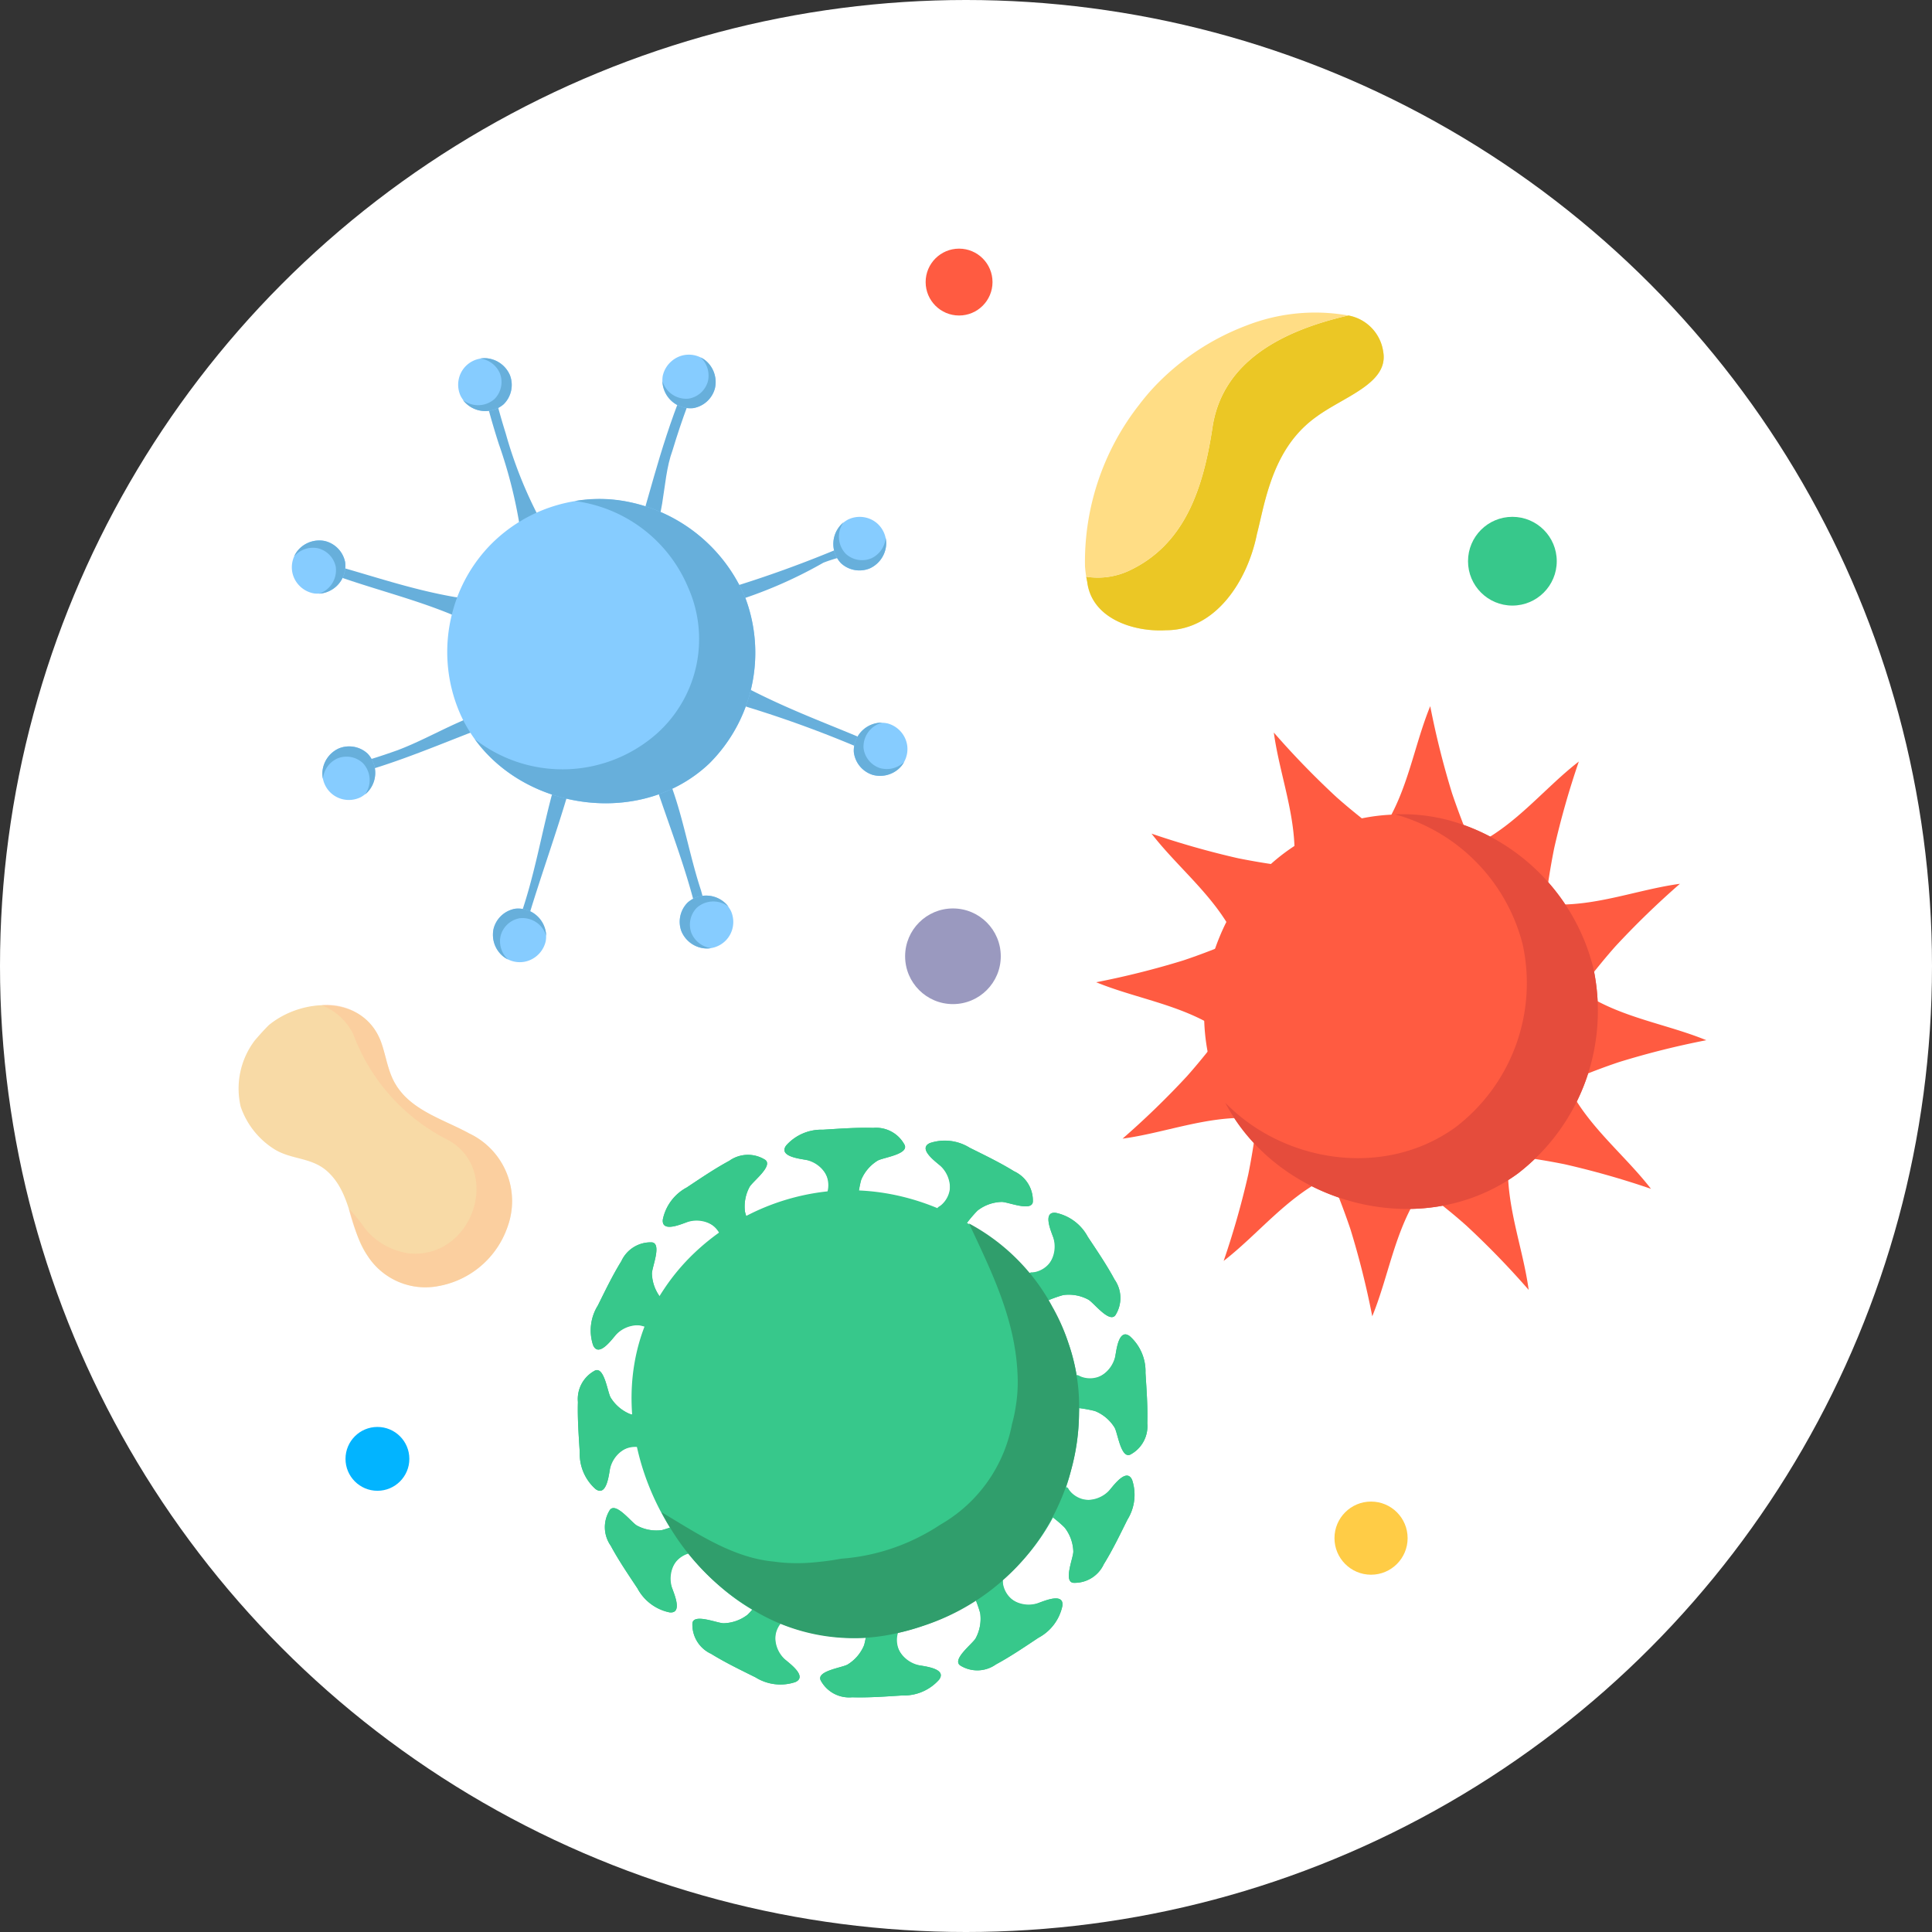 <svg xmlns="http://www.w3.org/2000/svg" width="115" height="115" viewBox="0 0 115 115">
  <rect x="0" y="0" width="115" height="115" fill="#333333" stroke="none"/>
  <g id="pathogens_icon" transform="translate(2055.347 -2170.798)">
    <circle id="Ellipse_196" data-name="Ellipse 196" cx="57.5" cy="57.5" r="57.5" transform="translate(-2055.347 2170.798)" fill="#fff"/>
    <g id="Group_2963" data-name="Group 2963">
      <g id="Group_2962" data-name="Group 2962">
        <g id="Group_2935" data-name="Group 2935">
          <g id="Group_2923" data-name="Group 2923">
            <path id="Path_4761" data-name="Path 4761" d="M-1972.973,2220.058c1.431-2.21,1.8-4.889,2.759-7.226a50.254,50.254,0,0,0,1.3,5.188q.215.635.451,1.267t.494,1.259c-.334-.056-.668-.108-1-.154s-.671-.088-1.01-.125c-.666-.091-1.4-.053-2.038-.157Z" fill="#ff5b41"/>
          </g>
          <g id="Group_2924" data-name="Group 2924">
            <path id="Path_4762" data-name="Path 4762" d="M-1978.3,2222.039c.135-2.629-.884-5.134-1.224-7.637a50.146,50.146,0,0,0,3.724,3.84q.5.444,1.024.872t1.057.844c-.317.118-.631.241-.945.368s-.626.26-.937.4c-.623.254-1.238.653-1.844.883Z" fill="#ff5b41"/>
          </g>
          <g id="Group_2925" data-name="Group 2925">
            <path id="Path_4763" data-name="Path 4763" d="M-1981.924,2226.419c-1.2-2.344-3.333-4-4.879-6a50.382,50.382,0,0,0,5.146,1.464q.657.132,1.322.243t1.337.2q-.322.391-.634.791t-.613.812c-.412.532-.745,1.185-1.155,1.687C-1981.564,2225.866-1981.737,2226.134-1981.924,2226.419Z" fill="#ff5b41"/>
          </g>
          <g id="Group_2926" data-name="Group 2926">
            <path id="Path_4764" data-name="Path 4764" d="M-1982.872,2232.024c-2.21-1.431-4.888-1.8-7.226-2.759a50.053,50.053,0,0,0,5.188-1.3q.636-.213,1.267-.451t1.259-.493q-.084.5-.154,1t-.125,1.01c-.091.666-.053,1.4-.157,2.038C-1982.837,2231.364-1982.853,2231.683-1982.872,2232.024Z" fill="#ff5b41"/>
          </g>
          <g id="Group_2927" data-name="Group 2927">
            <path id="Path_4765" data-name="Path 4765" d="M-1980.89,2237.351c-2.63-.134-5.134.885-7.638,1.224a50.132,50.132,0,0,0,3.841-3.724q.443-.5.872-1.024c.285-.346.567-.7.843-1.056q.177.474.368.944t.4.937c.254.623.653,1.238.883,1.844C-1981.19,2236.763-1981.044,2237.047-1980.89,2237.351Z" fill="#ff5b41"/>
          </g>
          <g id="Group_2928" data-name="Group 2928">
            <path id="Path_4766" data-name="Path 4766" d="M-1976.51,2240.975c-2.345,1.2-4.005,3.332-6,4.878a50.1,50.1,0,0,0,1.464-5.145c.089-.438.169-.879.243-1.323s.142-.889.2-1.337c.26.215.524.427.791.634s.537.412.812.614c.531.412,1.184.745,1.686,1.155Z" fill="#ff5b41"/>
          </g>
          <g id="Group_2929" data-name="Group 2929">
            <path id="Path_4767" data-name="Path 4767" d="M-1970.906,2241.922c-1.431,2.21-1.8,4.889-2.759,7.226a50.254,50.254,0,0,0-1.3-5.188q-.215-.634-.451-1.267t-.494-1.259q.5.085,1,.154t1.009.125c.667.092,1.4.053,2.039.157Z" fill="#ff5b41"/>
          </g>
          <g id="Group_2930" data-name="Group 2930">
            <path id="Path_4768" data-name="Path 4768" d="M-1965.578,2239.941c-.135,2.629.884,5.134,1.224,7.637a50.168,50.168,0,0,0-3.724-3.84q-.5-.444-1.024-.872t-1.057-.844c.317-.118.631-.24.945-.368s.626-.259.937-.4c.623-.255,1.237-.653,1.844-.884Z" fill="#ff5b41"/>
          </g>
          <g id="Group_2931" data-name="Group 2931">
            <path id="Path_4769" data-name="Path 4769" d="M-1961.955,2235.561c1.2,2.344,3.333,4,4.879,6a50.318,50.318,0,0,0-5.146-1.464q-.657-.132-1.322-.243t-1.337-.2q.322-.391.634-.791t.613-.812c.412-.532.745-1.185,1.155-1.687C-1962.315,2236.115-1962.142,2235.846-1961.955,2235.561Z" fill="#ff5b41"/>
          </g>
          <g id="Group_2932" data-name="Group 2932">
            <path id="Path_4770" data-name="Path 4770" d="M-1961.007,2229.956c2.21,1.431,4.888,1.8,7.226,2.759a50.061,50.061,0,0,0-5.188,1.3q-.636.213-1.267.451t-1.259.493q.084-.5.154-1t.125-1.01c.091-.666.053-1.4.157-2.038Q-1961.035,2230.467-1961.007,2229.956Z" fill="#ff5b41"/>
          </g>
          <g id="Group_2933" data-name="Group 2933">
            <path id="Path_4771" data-name="Path 4771" d="M-1962.989,2224.629c2.63.134,5.134-.885,7.638-1.224a50.319,50.319,0,0,0-3.841,3.724q-.443.5-.872,1.024t-.843,1.056q-.177-.474-.368-.944t-.4-.937c-.254-.623-.653-1.238-.883-1.844Z" fill="#ff5b41"/>
          </g>
          <g id="Group_2934" data-name="Group 2934">
            <path id="Path_4772" data-name="Path 4772" d="M-1967.369,2221.006c2.345-1.2,4-3.333,6-4.879a50.1,50.1,0,0,0-1.464,5.145c-.089.438-.169.879-.244,1.323s-.141.889-.2,1.337c-.26-.215-.524-.427-.791-.634s-.538-.412-.812-.613c-.531-.413-1.184-.746-1.687-1.156Z" fill="#ff5b41"/>
          </g>
          <path id="Path_4773" data-name="Path 4773" d="M-1982.757,2226.573a11.8,11.8,0,0,1,3.636-4.83,11.581,11.581,0,0,1,10.917-1.834,12.192,12.192,0,0,1,7.688,8.464,12.206,12.206,0,0,1-4.486,12.28c-6.34,4.632-16.163,1.229-18.254-6.345A12.009,12.009,0,0,1-1982.757,2226.573Z" fill="#ff5b41"/>
          <path id="Path_4774" data-name="Path 4774" d="M-1960.516,2228.373a12.192,12.192,0,0,0-7.688-8.464,10.714,10.714,0,0,0-4.114-.637c.272.072.541.156.806.254a10.785,10.785,0,0,1,6.8,7.487,10.8,10.8,0,0,1-3.968,10.862c-4.249,3.1-10.265,2.128-13.736-1.44,3.166,6.042,11.7,8.39,17.413,4.218A12.206,12.206,0,0,0-1960.516,2228.373Z" fill="#e54c3c"/>
        </g>
        <g id="Group_2948" data-name="Group 2948">
          <g id="Group_2936" data-name="Group 2936">
            <path id="Path_4775" data-name="Path 4775" d="M-2006.219,2242.132a.181.181,0,0,1,.034-.141,1.526,1.526,0,0,0-1.249-2.164c-.375-.068-1.579-.215-1.117-.846a2.8,2.8,0,0,1,2.188-.939c.983-.061,1.993-.137,2.976-.109a1.929,1.929,0,0,1,1.891,1.021c.238.557-1.292.741-1.609.93a2.438,2.438,0,0,0-.972,1.133c-.058.139-.357,1.579-.128,1.579a3.194,3.194,0,0,1-1-.1c-.141-.032-.3-.07-.486-.12a2.246,2.246,0,0,1-.276-.094C-2006.081,2242.231-2006.2,2242.207-2006.219,2242.132Z" fill="#37c88b"/>
            <path id="Path_4776" data-name="Path 4776" d="M-2004.672,2240.541a3.215,3.215,0,0,1,1.308-1.681c.278-.139.3-.639.019-.925l-.042,0c-.983-.028-1.993.048-2.976.109a2.8,2.8,0,0,0-2.188.939c-.462.631.742.778,1.117.846a1.809,1.809,0,0,1,1.348,1.068C-2005.5,2241.013-2004.944,2241.031-2004.672,2240.541Z" fill="#37c88b"/>
            <path id="Path_4777" data-name="Path 4777" d="M-2001.5,2238.954a1.907,1.907,0,0,0-1.849-1.019c.278.286.259.786-.019.925a3.215,3.215,0,0,0-1.308,1.681c-.272.49-.83.472-1.414.354a1.245,1.245,0,0,1-.1,1.1.181.181,0,0,0-.034.141c.023.075.138.1.249.145a2.246,2.246,0,0,0,.276.094c.183.05.345.088.486.12a3.194,3.194,0,0,0,1,.1c-.229,0,.07-1.44.128-1.579a2.438,2.438,0,0,1,.972-1.133C-2002.788,2239.7-2001.258,2239.511-2001.5,2238.954Z" fill="#37c88b"/>
          </g>
          <g id="Group_2937" data-name="Group 2937">
            <path id="Path_4778" data-name="Path 4778" d="M-2012.3,2244.949a.177.177,0,0,1-.041-.138,1.526,1.526,0,0,0-2.164-1.25c-.358.128-1.475.6-1.39-.175a2.8,2.8,0,0,1,1.425-1.906c.821-.545,1.658-1.116,2.523-1.583a1.928,1.928,0,0,1,2.148-.061c.485.363-.749,1.287-.928,1.609a2.439,2.439,0,0,0-.276,1.468c.019.149.481,1.545.679,1.431a3.156,3.156,0,0,1-.921.41c-.138.043-.3.092-.481.14a2.1,2.1,0,0,1-.286.056C-2012.127,2244.966-2012.238,2245-2012.3,2244.949Z" fill="#37c88b"/>
            <path id="Path_4779" data-name="Path 4779" d="M-2011.752,2242.8a3.215,3.215,0,0,1,.292-2.109c.171-.26-.062-.7-.445-.811l-.038.019c-.865.467-1.7,1.038-2.523,1.583a2.8,2.8,0,0,0-1.425,1.906c-.085.778,1.032.3,1.39.175a1.808,1.808,0,0,1,1.7.251C-2012.234,2243.622-2011.742,2243.359-2011.752,2242.8Z" fill="#37c88b"/>
            <path id="Path_4780" data-name="Path 4780" d="M-2009.8,2239.836a1.905,1.905,0,0,0-2.11.042c.383.109.616.551.445.811a3.215,3.215,0,0,0-.292,2.109c.01.561-.482.824-1.048,1.014a1.245,1.245,0,0,1,.463,1,.177.177,0,0,0,.041.138c.058.054.169.017.288,0a2.1,2.1,0,0,0,.286-.056c.183-.048.343-.1.481-.14a3.156,3.156,0,0,0,.921-.41c-.2.114-.66-1.282-.679-1.431a2.439,2.439,0,0,1,.276-1.468C-2010.544,2241.123-2009.31,2240.2-2009.8,2239.836Z" fill="#37c88b"/>
          </g>
          <g id="Group_2938" data-name="Group 2938">
            <path id="Path_4781" data-name="Path 4781" d="M-2016.151,2250.428c-.034-.008-.069-.037-.1-.1a1.525,1.525,0,0,0-2.5,0c-.247.29-.976,1.26-1.291.544a2.8,2.8,0,0,1,.281-2.364c.438-.882.878-1.8,1.394-2.632a1.926,1.926,0,0,1,1.829-1.127c.6.072-.005,1.489,0,1.858a2.447,2.447,0,0,0,.5,1.409c.091.119,1.189,1.1,1.3.9a3.169,3.169,0,0,1-.592.816c-.1.106-.213.228-.347.361a2.447,2.447,0,0,1-.219.192C-2015.995,2250.358-2016.074,2250.446-2016.151,2250.428Z" fill="#37c88b"/>
            <path id="Path_4782" data-name="Path 4782" d="M-2016.754,2248.293a3.208,3.208,0,0,1-.8-1.973c.018-.31-.406-.577-.792-.479l-.022.035c-.516.837-.956,1.75-1.394,2.632a2.8,2.8,0,0,0-.281,2.364c.315.716,1.044-.254,1.291-.544a1.809,1.809,0,0,1,1.6-.634C-2016.761,2249.247-2016.466,2248.773-2016.754,2248.293Z" fill="#37c88b"/>
            <path id="Path_4783" data-name="Path 4783" d="M-2016.541,2244.749a1.9,1.9,0,0,0-1.807,1.092c.386-.1.81.169.792.479a3.208,3.208,0,0,0,.8,1.973c.288.48-.007.954-.4,1.4a1.244,1.244,0,0,1,.9.634c.036.063.071.092.1.1.077.018.156-.07.251-.143a2.447,2.447,0,0,0,.219-.192c.134-.133.249-.255.347-.361a3.169,3.169,0,0,0,.592-.816c-.114.2-1.212-.781-1.3-.9a2.447,2.447,0,0,1-.5-1.409C-2016.546,2246.238-2015.94,2244.821-2016.541,2244.749Z" fill="#37c88b"/>
          </g>
          <g id="Group_2939" data-name="Group 2939">
            <path id="Path_4784" data-name="Path 4784" d="M-2016.749,2257.1a.184.184,0,0,1-.141-.034,1.525,1.525,0,0,0-2.164,1.249c-.068.374-.215,1.579-.846,1.116a2.8,2.8,0,0,1-.939-2.187c-.061-.983-.137-1.994-.109-2.977a1.929,1.929,0,0,1,1.021-1.89c.557-.239.74,1.292.929,1.608a2.45,2.45,0,0,0,1.134.973c.139.058,1.579.356,1.579.128a3.184,3.184,0,0,1-.1,1c-.032.142-.07.3-.12.487a2.194,2.194,0,0,1-.094.275C-2016.65,2256.962-2016.674,2257.077-2016.749,2257.1Z" fill="#37c88b"/>
            <path id="Path_4785" data-name="Path 4785" d="M-2018.34,2255.552a3.214,3.214,0,0,1-1.681-1.307c-.139-.278-.639-.3-.925-.019l0,.041c-.028.983.048,1.994.109,2.977a2.8,2.8,0,0,0,.939,2.187c.631.463.778-.742.846-1.116a1.807,1.807,0,0,1,1.068-1.348C-2017.868,2256.382-2017.85,2255.825-2018.34,2255.552Z" fill="#37c88b"/>
            <path id="Path_4786" data-name="Path 4786" d="M-2019.927,2252.377a1.9,1.9,0,0,0-1.019,1.849c.286-.278.786-.259.925.019a3.214,3.214,0,0,0,1.681,1.307c.49.273.472.83.354,1.415a1.242,1.242,0,0,1,1.1.1.184.184,0,0,0,.141.034c.075-.023.1-.138.145-.25a2.194,2.194,0,0,0,.094-.275c.05-.183.088-.345.12-.487a3.184,3.184,0,0,0,.1-1c0,.228-1.44-.07-1.579-.128a2.45,2.45,0,0,1-1.134-.973C-2019.187,2253.669-2019.37,2252.138-2019.927,2252.377Z" fill="#37c88b"/>
          </g>
          <g id="Group_2940" data-name="Group 2940">
            <path id="Path_4787" data-name="Path 4787" d="M-2013.932,2263.177a.182.182,0,0,1-.138.041,1.526,1.526,0,0,0-1.25,2.164c.128.358.6,1.475-.175,1.39a2.8,2.8,0,0,1-1.906-1.425c-.545-.821-1.116-1.658-1.583-2.524a1.926,1.926,0,0,1-.061-2.147c.363-.485,1.287.749,1.609.928a2.439,2.439,0,0,0,1.468.275c.149-.019,1.545-.48,1.431-.678a3.157,3.157,0,0,1,.41.921c.043.138.092.3.14.481a2.09,2.09,0,0,1,.056.286C-2013.915,2263.008-2013.878,2263.119-2013.932,2263.177Z" fill="#37c88b"/>
            <path id="Path_4788" data-name="Path 4788" d="M-2016.083,2262.632a3.2,3.2,0,0,1-2.109-.292c-.26-.171-.7.063-.811.446l.019.037c.467.866,1.038,1.7,1.583,2.524a2.8,2.8,0,0,0,1.906,1.425c.778.085.3-1.032.175-1.39a1.811,1.811,0,0,1,.25-1.7C-2015.259,2263.115-2015.522,2262.623-2016.083,2262.632Z" fill="#37c88b"/>
            <path id="Path_4789" data-name="Path 4789" d="M-2019.045,2260.676a1.9,1.9,0,0,0,.042,2.11c.109-.383.551-.617.811-.446a3.2,3.2,0,0,0,2.109.292c.561-.009.824.483,1.013,1.049a1.249,1.249,0,0,1,1-.463.182.182,0,0,0,.138-.041c.054-.058.017-.169,0-.288a2.09,2.09,0,0,0-.056-.286c-.048-.183-.1-.343-.14-.481a3.157,3.157,0,0,0-.41-.921c.114.2-1.282.66-1.431.678a2.439,2.439,0,0,1-1.468-.275C-2017.758,2261.425-2018.682,2260.191-2019.045,2260.676Z" fill="#37c88b"/>
          </g>
          <g id="Group_2941" data-name="Group 2941">
            <path id="Path_4790" data-name="Path 4790" d="M-2008.453,2267.031c-.008.035-.038.07-.1.1a1.526,1.526,0,0,0,0,2.5c.29.246,1.26.976.544,1.291a2.8,2.8,0,0,1-2.364-.281c-.882-.438-1.795-.878-2.632-1.394a1.925,1.925,0,0,1-1.127-1.829c.072-.6,1.489,0,1.858,0a2.436,2.436,0,0,0,1.409-.495c.119-.091,1.1-1.189.9-1.3a3.17,3.17,0,0,1,.815.593c.107.1.229.212.362.347a2.4,2.4,0,0,1,.192.219C-2008.523,2266.876-2008.435,2266.954-2008.453,2267.031Z" fill="#37c88b"/>
            <path id="Path_4791" data-name="Path 4791" d="M-2010.588,2267.635a3.213,3.213,0,0,1-1.973.8c-.31-.018-.577.405-.48.792l.036.022c.837.516,1.75.956,2.632,1.394a2.8,2.8,0,0,0,2.364.281c.716-.315-.254-1.045-.544-1.291a1.812,1.812,0,0,1-.634-1.6C-2009.634,2267.641-2010.108,2267.347-2010.588,2267.635Z" fill="#37c88b"/>
            <path id="Path_4792" data-name="Path 4792" d="M-2014.132,2267.422a1.9,1.9,0,0,0,1.091,1.807c-.1-.387.17-.81.48-.792a3.213,3.213,0,0,0,1.973-.8c.48-.288.954.006,1.4.4a1.247,1.247,0,0,1,.634-.9c.062-.035.092-.07.1-.1.018-.077-.07-.155-.143-.25a2.4,2.4,0,0,0-.192-.219c-.133-.135-.255-.249-.362-.347a3.17,3.17,0,0,0-.815-.593c.2.115-.781,1.213-.9,1.3a2.436,2.436,0,0,1-1.409.495C-2012.643,2267.427-2014.06,2266.82-2014.132,2267.422Z" fill="#37c88b"/>
          </g>
          <g id="Group_2942" data-name="Group 2942">
            <path id="Path_4793" data-name="Path 4793" d="M-2001.781,2267.63a.185.185,0,0,1-.034.141,1.526,1.526,0,0,0,1.249,2.164c.374.068,1.579.215,1.116.846a2.8,2.8,0,0,1-2.187.938c-.983.062-1.994.138-2.977.109a1.926,1.926,0,0,1-1.89-1.02c-.239-.557,1.292-.741,1.608-.93a2.437,2.437,0,0,0,.973-1.134c.058-.138.356-1.578.127-1.578a3.188,3.188,0,0,1,1,.1c.142.032.3.07.487.119a2.373,2.373,0,0,1,.275.1C-2001.919,2267.53-2001.8,2267.554-2001.781,2267.63Z" fill="#37c88b"/>
            <path id="Path_4794" data-name="Path 4794" d="M-2003.329,2269.22a3.205,3.205,0,0,1-1.307,1.681c-.278.139-.3.64-.02.925l.042,0c.983.029,1.994-.047,2.977-.109a2.8,2.8,0,0,0,2.187-.938c.463-.631-.742-.778-1.116-.846a1.81,1.81,0,0,1-1.348-1.068C-2002.5,2268.749-2003.056,2268.731-2003.329,2269.22Z" fill="#37c88b"/>
            <path id="Path_4795" data-name="Path 4795" d="M-2006.5,2270.808a1.9,1.9,0,0,0,1.848,1.018c-.277-.285-.258-.786.02-.925a3.205,3.205,0,0,0,1.307-1.681c.273-.489.83-.471,1.415-.353a1.241,1.241,0,0,1,.1-1.1.185.185,0,0,0,.034-.141c-.023-.076-.138-.1-.25-.145a2.373,2.373,0,0,0-.275-.1c-.183-.049-.345-.087-.487-.119a3.188,3.188,0,0,0-1-.1c.229,0-.069,1.44-.127,1.578a2.437,2.437,0,0,1-.973,1.134C-2005.212,2270.067-2006.743,2270.251-2006.5,2270.808Z" fill="#37c88b"/>
          </g>
          <g id="Group_2943" data-name="Group 2943">
            <path id="Path_4796" data-name="Path 4796" d="M-1995.7,2264.812a.185.185,0,0,1,.041.139,1.526,1.526,0,0,0,2.164,1.25c.358-.128,1.475-.6,1.39.175a2.8,2.8,0,0,1-1.425,1.906c-.821.545-1.658,1.116-2.524,1.583a1.926,1.926,0,0,1-2.147.061c-.485-.363.749-1.287.928-1.609a2.441,2.441,0,0,0,.275-1.468c-.019-.149-.48-1.546-.678-1.431a3.185,3.185,0,0,1,.921-.411c.138-.043.3-.091.481-.14a2.446,2.446,0,0,1,.286-.056C-1995.873,2264.795-1995.762,2264.759-1995.7,2264.812Z" fill="#37c88b"/>
            <path id="Path_4797" data-name="Path 4797" d="M-1996.249,2266.964a3.2,3.2,0,0,1-.292,2.109c-.171.259.063.7.446.811l.037-.019c.866-.467,1.7-1.038,2.524-1.583a2.8,2.8,0,0,0,1.425-1.906c.085-.778-1.032-.3-1.39-.175a1.811,1.811,0,0,1-1.7-.251C-1995.766,2266.14-1996.258,2266.4-1996.249,2266.964Z" fill="#37c88b"/>
            <path id="Path_4798" data-name="Path 4798" d="M-1998.2,2269.926a1.905,1.905,0,0,0,2.11-.042c-.383-.109-.617-.552-.446-.811a3.2,3.2,0,0,0,.292-2.109c-.009-.561.483-.824,1.048-1.014a1.246,1.246,0,0,1-.462-1,.185.185,0,0,0-.041-.139c-.058-.053-.169-.017-.288,0a2.446,2.446,0,0,0-.286.056c-.183.049-.343.1-.481.14a3.185,3.185,0,0,0-.921.411c.2-.115.659,1.282.678,1.431a2.441,2.441,0,0,1-.275,1.468C-1997.456,2268.639-1998.69,2269.563-1998.2,2269.926Z" fill="#37c88b"/>
          </g>
          <g id="Group_2944" data-name="Group 2944">
            <path id="Path_4799" data-name="Path 4799" d="M-1991.85,2259.334c.035.008.07.037.1.1a1.526,1.526,0,0,0,2.5,0c.246-.29.976-1.26,1.291-.544a2.8,2.8,0,0,1-.281,2.364c-.438.882-.878,1.8-1.394,2.632a1.926,1.926,0,0,1-1.829,1.127c-.6-.072.005-1.49,0-1.858a2.429,2.429,0,0,0-.5-1.409c-.09-.119-1.188-1.1-1.3-.9a3.2,3.2,0,0,1,.593-.816c.1-.106.212-.228.346-.361a2.607,2.607,0,0,1,.22-.192C-1992.005,2259.4-1991.927,2259.316-1991.85,2259.334Z" fill="#37c88b"/>
            <path id="Path_4800" data-name="Path 4800" d="M-1991.246,2261.469a3.214,3.214,0,0,1,.8,1.973c-.019.31.405.577.791.479l.023-.035c.516-.837.956-1.75,1.394-2.632a2.8,2.8,0,0,0,.281-2.364c-.315-.716-1.045.254-1.291.544a1.809,1.809,0,0,1-1.6.633C-1991.24,2260.514-1991.534,2260.988-1991.246,2261.469Z" fill="#37c88b"/>
            <path id="Path_4801" data-name="Path 4801" d="M-1991.459,2265.013a1.9,1.9,0,0,0,1.806-1.092c-.386.1-.81-.169-.791-.479a3.214,3.214,0,0,0-.8-1.973c-.288-.481.006-.955.4-1.4a1.242,1.242,0,0,1-.9-.634c-.035-.062-.07-.091-.1-.1-.077-.018-.155.07-.25.143a2.607,2.607,0,0,0-.22.192c-.134.133-.248.255-.346.361a3.2,3.2,0,0,0-.593.816c.115-.2,1.213.781,1.3.9a2.429,2.429,0,0,1,.5,1.409C-1991.454,2263.523-1992.061,2264.941-1991.459,2265.013Z" fill="#37c88b"/>
          </g>
          <g id="Group_2945" data-name="Group 2945">
            <path id="Path_4802" data-name="Path 4802" d="M-1991.251,2252.662a.184.184,0,0,1,.141.034,1.526,1.526,0,0,0,2.164-1.249c.068-.375.215-1.579.846-1.117a2.8,2.8,0,0,1,.938,2.188c.062.983.138,1.993.109,2.976a1.928,1.928,0,0,1-1.02,1.891c-.557.238-.741-1.292-.93-1.609a2.443,2.443,0,0,0-1.134-.972c-.138-.058-1.578-.356-1.578-.128a3.193,3.193,0,0,1,.1-1c.032-.141.07-.3.119-.486a2.452,2.452,0,0,1,.095-.276C-1991.351,2252.8-1991.327,2252.685-1991.251,2252.662Z" fill="#37c88b"/>
            <path id="Path_4803" data-name="Path 4803" d="M-1989.661,2254.209a3.213,3.213,0,0,1,1.681,1.308c.139.278.64.3.925.019l0-.042c.029-.983-.047-1.993-.109-2.976a2.8,2.8,0,0,0-.938-2.188c-.631-.462-.778.742-.846,1.117a1.811,1.811,0,0,1-1.068,1.348C-1990.133,2253.379-1990.151,2253.937-1989.661,2254.209Z" fill="#37c88b"/>
            <path id="Path_4804" data-name="Path 4804" d="M-1988.073,2257.385a1.906,1.906,0,0,0,1.018-1.849c-.285.278-.786.259-.925-.019a3.213,3.213,0,0,0-1.681-1.308c-.49-.272-.472-.83-.353-1.414a1.244,1.244,0,0,1-1.1-.1.184.184,0,0,0-.141-.034c-.076.023-.1.138-.145.249a2.386,2.386,0,0,0-.095.276c-.049.183-.087.345-.119.486a3.193,3.193,0,0,0-.1,1c0-.228,1.44.07,1.578.128a2.443,2.443,0,0,1,1.134.972C-1988.814,2256.093-1988.63,2257.623-1988.073,2257.385Z" fill="#37c88b"/>
          </g>
          <g id="Group_2946" data-name="Group 2946">
            <path id="Path_4805" data-name="Path 4805" d="M-1994.069,2246.585a.184.184,0,0,1,.139-.041,1.526,1.526,0,0,0,1.25-2.164c-.128-.358-.6-1.475.174-1.39a2.805,2.805,0,0,1,1.907,1.425c.545.821,1.116,1.658,1.583,2.524a1.926,1.926,0,0,1,.061,2.147c-.363.485-1.288-.749-1.609-.928a2.443,2.443,0,0,0-1.468-.276c-.149.019-1.546.481-1.431.679a3.183,3.183,0,0,1-.411-.921c-.043-.138-.091-.3-.14-.481a2.449,2.449,0,0,1-.056-.286C-1994.086,2246.754-1994.122,2246.643-1994.069,2246.585Z" fill="#37c88b"/>
            <path id="Path_4806" data-name="Path 4806" d="M-1991.917,2247.13a3.21,3.21,0,0,1,2.109.291c.259.171.7-.062.811-.445l-.019-.037c-.467-.866-1.038-1.7-1.583-2.524a2.805,2.805,0,0,0-1.907-1.425c-.777-.085-.3,1.032-.174,1.39a1.809,1.809,0,0,1-.251,1.7C-1992.741,2246.647-1992.478,2247.139-1991.917,2247.13Z" fill="#37c88b"/>
            <path id="Path_4807" data-name="Path 4807" d="M-1988.955,2249.086a1.9,1.9,0,0,0-.042-2.11c-.109.383-.552.616-.811.445a3.21,3.21,0,0,0-2.109-.291c-.561.009-.824-.483-1.014-1.049a1.246,1.246,0,0,1-1,.463.184.184,0,0,0-.139.041c-.053.058-.017.169,0,.288a2.449,2.449,0,0,0,.056.286c.049.183.1.343.14.481a3.183,3.183,0,0,0,.411.921c-.115-.2,1.282-.66,1.431-.679a2.443,2.443,0,0,1,1.468.276C-1990.243,2248.337-1989.318,2249.571-1988.955,2249.086Z" fill="#37c88b"/>
          </g>
          <g id="Group_2947" data-name="Group 2947">
            <path id="Path_4808" data-name="Path 4808" d="M-1999.547,2242.731a.182.182,0,0,1,.1-.106,1.525,1.525,0,0,0,0-2.5c-.29-.247-1.26-.976-.544-1.291a2.8,2.8,0,0,1,2.364.281c.882.438,1.795.878,2.632,1.394a1.927,1.927,0,0,1,1.127,1.829c-.072.6-1.49-.005-1.858,0a2.434,2.434,0,0,0-1.409.495c-.119.091-1.1,1.189-.9,1.3a3.171,3.171,0,0,1-.816-.592c-.106-.1-.228-.213-.361-.347a2.4,2.4,0,0,1-.192-.219C-1999.477,2242.886-1999.565,2242.807-1999.547,2242.731Z" fill="#37c88b"/>
            <path id="Path_4809" data-name="Path 4809" d="M-1997.412,2242.127a3.213,3.213,0,0,1,1.973-.8c.31.018.576-.406.479-.792l-.035-.022c-.837-.516-1.75-.956-2.632-1.394a2.8,2.8,0,0,0-2.364-.281c-.716.315.254,1.044.544,1.291a1.807,1.807,0,0,1,.633,1.6C-1998.367,2242.12-1997.893,2242.415-1997.412,2242.127Z" fill="#37c88b"/>
            <path id="Path_4810" data-name="Path 4810" d="M-1993.868,2242.34a1.907,1.907,0,0,0-1.092-1.807c.1.386-.169.81-.479.792a3.213,3.213,0,0,0-1.973.8c-.481.288-.955-.007-1.4-.4a1.239,1.239,0,0,1-.634.9.182.182,0,0,0-.1.106c-.018.076.07.155.143.25a2.4,2.4,0,0,0,.192.219c.133.134.255.249.361.347a3.171,3.171,0,0,0,.816.592c-.2-.114.781-1.212.9-1.3a2.434,2.434,0,0,1,1.409-.495C-1995.358,2242.335-1993.94,2242.941-1993.868,2242.34Z" fill="#37c88b"/>
          </g>
          <path id="Path_4811" data-name="Path 4811" d="M-1991.119,2254.892a11.357,11.357,0,0,0-.264-2.85c-1.427-6.436-8.281-11.185-15.063-10.287a13.621,13.621,0,0,0-7.564,3.619,12.47,12.47,0,0,0-1.8,2.138c-3.808,5.637-1.66,13.388,3.29,17.684a12.231,12.231,0,0,0,8.778,3.081c5.6-.467,10.833-4.482,12.144-9.961A13.113,13.113,0,0,0-1991.119,2254.892Z" fill="#37c88b"/>
          <path id="Path_4812" data-name="Path 4812" d="M-1991.383,2252.042a11.635,11.635,0,0,0-.365-1.29,11.1,11.1,0,0,0-.422-1.108,11.793,11.793,0,0,0-.531-1.056,12.128,12.128,0,0,0-4.967-4.965c1.308,2.8,2.709,5.6,2.881,8.821a9.717,9.717,0,0,1,.011,1.025,8.93,8.93,0,0,1-.109,1.044,8.165,8.165,0,0,1-.221,1.04,8.783,8.783,0,0,1-4.27,6q-.326.216-.666.412c-.227.13-.459.254-.694.37a12.2,12.2,0,0,1-4.545,1.243c-.525.1-1.049.168-1.565.214a10.613,10.613,0,0,1-1.632.037q-.4-.022-.809-.08c-2.482-.229-4.63-1.724-6.685-2.938a14.414,14.414,0,0,0,3.456,4.39c.315.268.637.521.967.756s.666.455,1.008.658a11.473,11.473,0,0,0,8.469,1.423,14.113,14.113,0,0,0,1.623-.445,13.422,13.422,0,0,0,8.855-9.272,13.113,13.113,0,0,0,.475-3.424A11.357,11.357,0,0,0-1991.383,2252.042Z" fill="#309e6c"/>
        </g>
        <g id="Group_2950" data-name="Group 2950">
          <path id="Path_4813" data-name="Path 4813" d="M-2040.181,2232.729a4.738,4.738,0,0,0-.84,3.941,4.837,4.837,0,0,0,2.031,2.55c1.028.623,2.221.458,3.16,1.332,1.454,1.353,1.288,3.5,2.381,5.025a4.092,4.092,0,0,0,4.2,1.773,5.345,5.345,0,0,0,4.106-3.51,4.457,4.457,0,0,0-2.27-5.573c-1.65-.906-3.757-1.441-4.59-3.315-.287-.645-.4-1.352-.625-2.021-.968-2.913-4.67-2.8-6.717-1.115C-2039.62,2232.09-2039.9,2232.4-2040.181,2232.729Z" fill="#f8daa6"/>
          <g id="Group_2949" data-name="Group 2949" opacity="0.48">
            <path id="Path_4814" data-name="Path 4814" d="M-2027.409,2238.267c-1.65-.906-3.757-1.441-4.59-3.315-.287-.645-.4-1.352-.625-2.021a3.388,3.388,0,0,0-3.575-2.3,3.548,3.548,0,0,1,1.877,1.717,11.569,11.569,0,0,0,5.6,6.285c2.361,1.236,2.18,4.475.282,6.013a3.47,3.47,0,0,1-2.47.767,4.075,4.075,0,0,1-2.737-1.523,8.867,8.867,0,0,0-.934-1.143,9.95,9.95,0,0,0,1.135,2.828,4.092,4.092,0,0,0,4.2,1.773,5.345,5.345,0,0,0,4.106-3.51A4.457,4.457,0,0,0-2027.409,2238.267Z" fill="#fec397"/>
          </g>
        </g>
        <g id="Group_2952" data-name="Group 2952">
          <path id="Path_4815" data-name="Path 4815" d="M-1975.09,2189.577c-3.817.877-7.5,2.676-8.088,6.69-.552,3.646-1.657,6.961-4.973,8.508a4.418,4.418,0,0,1-2.539.353c.017.1.036.2.058.3.271,2.221,2.813,3,4.691,2.884,2.984,0,4.863-2.983,5.409-5.717.118-.457.214-.9.32-1.341.52-2.2,1.288-4.268,3.222-5.649,1.658-1.216,4.31-1.989,3.978-3.868A2.555,2.555,0,0,0-1975.09,2189.577Z" fill="#ddc40e"/>
          <g id="Group_2951" data-name="Group 2951" opacity="0.41">
            <path id="Path_4816" data-name="Path 4816" d="M-1975.09,2189.577c-3.817.877-7.5,2.676-8.088,6.69-.552,3.646-1.657,6.961-4.973,8.508a4.418,4.418,0,0,1-2.539.353c.017.1.036.2.058.3.271,2.221,2.813,3,4.691,2.884,2.984,0,4.863-2.983,5.409-5.717.118-.457.214-.9.32-1.341.52-2.2,1.288-4.268,3.222-5.649,1.658-1.216,4.31-1.989,3.978-3.868A2.555,2.555,0,0,0-1975.09,2189.577Z" fill="#ffcc46"/>
          </g>
          <path id="Path_4817" data-name="Path 4817" d="M-1988.151,2204.775c3.316-1.547,4.421-4.862,4.973-8.508.585-4.014,4.271-5.813,8.088-6.69a11.242,11.242,0,0,0-6.1.612,14.7,14.7,0,0,0-5.5,3.687q-.444.48-.838,1a15.159,15.159,0,0,0-3.236,9.629q.023.318.075.624A4.418,4.418,0,0,0-1988.151,2204.775Z" fill="#ffdd85"/>
        </g>
        <g id="Group_2961" data-name="Group 2961">
          <g id="Group_2953" data-name="Group 2953">
            <path id="Path_4818" data-name="Path 4818" d="M-2003.436,2215.01c-2.272-1-4.612-1.808-7.284-3.176a3.758,3.758,0,0,0-2.4-.292,6.1,6.1,0,0,0,2.454,1.4,68.059,68.059,0,0,1,6.929,2.57.309.309,0,0,0,.4-.133.247.247,0,0,0-.107-.371Z" fill="#67afdb"/>
          </g>
          <path id="Path_4819" data-name="Path 4819" d="M-2001.653,2214.44a1.571,1.571,0,0,1,.309.751,1.587,1.587,0,0,1-.546,1.4,1.671,1.671,0,0,1-1.519.327,1.62,1.62,0,0,1-1.116-1.354,1.658,1.658,0,0,1,2.007-1.706A1.6,1.6,0,0,1-2001.653,2214.44Z" fill="#86ccff"/>
          <path id="Path_4820" data-name="Path 4820" d="M-2003.409,2216.919a1.671,1.671,0,0,0,1.519-.327,1.476,1.476,0,0,0,.36-.438c-.027.027-.056.052-.085.077a1.478,1.478,0,0,1-1.344.289,1.432,1.432,0,0,1-.987-1.2,1.475,1.475,0,0,1,1.122-1.509,1.67,1.67,0,0,0-1.7,1.751A1.62,1.62,0,0,0-2003.409,2216.919Z" fill="#67afdb"/>
          <g id="Group_2954" data-name="Group 2954">
            <path id="Path_4821" data-name="Path 4821" d="M-2024.038,2225.89c.814-2.779,1.807-5.467,2.614-8.253.055-.272.1-.543.132-.815a8.958,8.958,0,0,0,.054-1.657,7.329,7.329,0,0,0-.787,1.465c-.1.253-.193.512-.277.776-.805,2.784-1.214,5.705-2.266,8.452-.117.233.467.35.53.032Z" fill="#67afdb"/>
          </g>
          <path id="Path_4822" data-name="Path 4822" d="M-2023.4,2227.7a1.569,1.569,0,0,1-.735.347,1.585,1.585,0,0,1-1.426-.475,1.667,1.667,0,0,1-.4-1.5,1.617,1.617,0,0,1,1.3-1.183,1.658,1.658,0,0,1,1.8,1.918A1.594,1.594,0,0,1-2023.4,2227.7Z" fill="#86ccff"/>
          <path id="Path_4823" data-name="Path 4823" d="M-2025.965,2226.07a1.667,1.667,0,0,0,.4,1.5,1.476,1.476,0,0,0,.456.338,1.02,1.02,0,0,1-.082-.082,1.474,1.474,0,0,1-.356-1.327,1.428,1.428,0,0,1,1.146-1.046,1.476,1.476,0,0,1,1.564,1.044,1.671,1.671,0,0,0-1.835-1.61A1.617,1.617,0,0,0-2025.965,2226.07Z" fill="#67afdb"/>
          <g id="Group_2955" data-name="Group 2955">
            <path id="Path_4824" data-name="Path 4824" d="M-2033.907,2216.782c3.192-.9,6.19-2.334,9.326-3.386.355-.119.2-.683-.155-.563-2.52.228-4.624,1.747-6.964,2.627-.259.092-.52.182-.781.27-.523.175-1.049.339-1.581.488a.293.293,0,0,0,.155.564Z" fill="#67afdb"/>
          </g>
          <path id="Path_4825" data-name="Path 4825" d="M-2034.918,2218.379a1.569,1.569,0,0,1-.723-.371,1.584,1.584,0,0,1-.495-1.419,1.671,1.671,0,0,1,.943-1.235,1.619,1.619,0,0,1,1.728.3,1.659,1.659,0,0,1-.418,2.6A1.591,1.591,0,0,1-2034.918,2218.379Z" fill="#86ccff"/>
          <path id="Path_4826" data-name="Path 4826" d="M-2035.193,2215.354a1.671,1.671,0,0,0-.943,1.235,1.481,1.481,0,0,0,.011.567,1.139,1.139,0,0,1,.015-.114,1.477,1.477,0,0,1,.834-1.093,1.431,1.431,0,0,1,1.528.27,1.475,1.475,0,0,1,.127,1.876,1.672,1.672,0,0,0,.156-2.437A1.619,1.619,0,0,0-2035.193,2215.354Z" fill="#67afdb"/>
          <g id="Group_2956" data-name="Group 2956">
            <path id="Path_4827" data-name="Path 4827" d="M-2035.8,2204.9c2.465.914,4.978,1.5,7.373,2.492a3.312,3.312,0,0,0,2.688,0,4.4,4.4,0,0,0-2.512-1.052c-2.688-.467-4.967-1.285-7.538-1.986-.234-.059-.292.409-.011.546Z" fill="#67afdb"/>
          </g>
          <path id="Path_4828" data-name="Path 4828" d="M-2037.574,2205.61a1.569,1.569,0,0,1-.369-.725,1.582,1.582,0,0,1,.432-1.439,1.667,1.667,0,0,1,1.487-.448,1.617,1.617,0,0,1,1.222,1.26,1.658,1.658,0,0,1-1.864,1.861A1.6,1.6,0,0,1-2037.574,2205.61Z" fill="#86ccff"/>
          <path id="Path_4829" data-name="Path 4829" d="M-2036.024,2203a1.667,1.667,0,0,0-1.487.448,1.456,1.456,0,0,0-.324.465c.025-.029.051-.057.079-.084a1.48,1.48,0,0,1,1.316-.4,1.431,1.431,0,0,1,1.08,1.115,1.475,1.475,0,0,1-1,1.594,1.671,1.671,0,0,0,1.555-1.882A1.617,1.617,0,0,0-2036.024,2203Z" fill="#67afdb"/>
          <g id="Group_2957" data-name="Group 2957">
            <path id="Path_4830" data-name="Path 4830" d="M-2013.31,2224.992c-.1-.4-.2-.8-.312-1.2-.9-2.721-1.246-5.759-2.707-8.246a.293.293,0,0,0-.564.155c.929,3.176,2.25,6.227,3.02,9.451.087.366.651.211.563-.155Z" fill="#67afdb"/>
          </g>
          <path id="Path_4831" data-name="Path 4831" d="M-2011.75,2226.075a1.562,1.562,0,0,1-.4.708,1.58,1.58,0,0,1-1.437.439,1.67,1.67,0,0,1-1.2-.989,1.619,1.619,0,0,1,.372-1.715,1.658,1.658,0,0,1,2.582.518A1.6,1.6,0,0,1-2011.75,2226.075Z" fill="#86ccff"/>
          <path id="Path_4832" data-name="Path 4832" d="M-2014.784,2226.233a1.67,1.67,0,0,0,1.2.989,1.458,1.458,0,0,0,.567.012c-.038,0-.076-.011-.114-.02a1.476,1.476,0,0,1-1.059-.875,1.431,1.431,0,0,1,.329-1.517,1.475,1.475,0,0,1,1.879-.054,1.67,1.67,0,0,0-2.428-.25A1.619,1.619,0,0,0-2014.784,2226.233Z" fill="#67afdb"/>
          <g id="Group_2958" data-name="Group 2958">
            <path id="Path_4833" data-name="Path 4833" d="M-2014.717,2194.088c-1.443,3.58-2.106,6.84-3.01,9.454-.123.356.441.509.564.155,1.535-1.621,1.126-4.134,1.85-6.1q.1-.342.21-.679c.287-.9.6-1.793.95-2.671.14-.349-.424-.5-.564-.156Z" fill="#67afdb"/>
          </g>
          <path id="Path_4834" data-name="Path 4834" d="M-2015.354,2192.28a1.574,1.574,0,0,1,.735-.347,1.583,1.583,0,0,1,1.426.474,1.674,1.674,0,0,1,.4,1.5,1.619,1.619,0,0,1-1.3,1.183,1.658,1.658,0,0,1-1.805-1.918A1.6,1.6,0,0,1-2015.354,2192.28Z" fill="#86ccff"/>
          <path id="Path_4835" data-name="Path 4835" d="M-2012.789,2193.908a1.674,1.674,0,0,0-.4-1.5,1.481,1.481,0,0,0-.455-.337c.028.026.055.053.081.081a1.48,1.48,0,0,1,.357,1.327,1.43,1.43,0,0,1-1.146,1.047,1.476,1.476,0,0,1-1.564-1.045,1.671,1.671,0,0,0,1.835,1.611A1.619,1.619,0,0,0-2012.789,2193.908Z" fill="#67afdb"/>
          <g id="Group_2959" data-name="Group 2959">
            <path id="Path_4836" data-name="Path 4836" d="M-2004.856,2203.207a69.7,69.7,0,0,1-7.432,2.7q-.378.111-.761.219l-.768.212a1.521,1.521,0,0,0-.642.409,6.328,6.328,0,0,0,1.748.059,7.644,7.644,0,0,0,.847-.137,26.685,26.685,0,0,0,5.527-2.376c.584-.234,1.168-.351,1.753-.584.175-.117.117-.292,0-.468a.316.316,0,0,0-.272-.037Z" fill="#67afdb"/>
          </g>
          <path id="Path_4837" data-name="Path 4837" d="M-2003.837,2201.6a1.562,1.562,0,0,1,.723.37,1.585,1.585,0,0,1,.495,1.42,1.67,1.67,0,0,1-.942,1.235,1.617,1.617,0,0,1-1.728-.3,1.658,1.658,0,0,1,.417-2.6A1.592,1.592,0,0,1-2003.837,2201.6Z" fill="#86ccff"/>
          <path id="Path_4838" data-name="Path 4838" d="M-2003.561,2204.624a1.67,1.67,0,0,0,.942-1.235,1.46,1.46,0,0,0-.011-.567,1.1,1.1,0,0,1-.015.114,1.478,1.478,0,0,1-.833,1.093,1.432,1.432,0,0,1-1.529-.27,1.476,1.476,0,0,1-.127-1.876,1.67,1.67,0,0,0-.155,2.436A1.617,1.617,0,0,0-2003.561,2204.624Z" fill="#67afdb"/>
          <g id="Group_2960" data-name="Group 2960">
            <path id="Path_4839" data-name="Path 4839" d="M-2026.465,2194.382c.183.767.4,1.525.63,2.277.058.188.118.376.178.564a28.413,28.413,0,0,1,1.323,5.379,5.539,5.539,0,0,0,.447.881,2.392,2.392,0,0,0,.4.457,2.388,2.388,0,0,0,.55.356,2.9,2.9,0,0,0,.134-.626,3.176,3.176,0,0,0,0-.617,3.207,3.207,0,0,0-.424-1.386,25.774,25.774,0,0,1-2.012-5.051q-.093-.3-.181-.593c-.177-.594-.341-1.192-.485-1.8-.087-.365-.651-.211-.563.156Z" fill="#67afdb"/>
          </g>
          <path id="Path_4840" data-name="Path 4840" d="M-2028.427,2207.283a9.018,9.018,0,0,1,2.292-4.072,9.1,9.1,0,0,1,8.264-2.524,9.6,9.6,0,0,1,6.886,5.689,9.3,9.3,0,0,1-2.137,9.861c-4.41,4.2-12.4,2.6-14.847-2.982A9.179,9.179,0,0,1-2028.427,2207.283Z" fill="#86ccff"/>
          <path id="Path_4841" data-name="Path 4841" d="M-2028.025,2193.3a1.566,1.566,0,0,1,.4-.708,1.58,1.58,0,0,1,1.437-.439,1.669,1.669,0,0,1,1.2.989,1.616,1.616,0,0,1-.371,1.715,1.658,1.658,0,0,1-2.582-.518A1.6,1.6,0,0,1-2028.025,2193.3Z" fill="#86ccff"/>
          <path id="Path_4842" data-name="Path 4842" d="M-2024.992,2193.14a1.669,1.669,0,0,0-1.2-.989,1.463,1.463,0,0,0-.567-.012c.038.005.076.012.114.02a1.476,1.476,0,0,1,1.059.875,1.431,1.431,0,0,1-.329,1.517,1.476,1.476,0,0,1-1.88.054,1.671,1.671,0,0,0,2.429.25A1.616,1.616,0,0,0-2024.992,2193.14Z" fill="#67afdb"/>
          <path id="Path_4843" data-name="Path 4843" d="M-2010.985,2206.376a9.6,9.6,0,0,0-6.886-5.689,8.488,8.488,0,0,0-3.259-.066c.219.028.437.064.653.112a8.49,8.49,0,0,1,6.09,5.033,7.548,7.548,0,0,1-1.889,8.722,8.482,8.482,0,0,1-10.808.309c3.115,4.3,9.989,5.221,13.962,1.44A9.3,9.3,0,0,0-2010.985,2206.376Z" fill="#67afdb"/>
        </g>
      </g>
      <circle id="Ellipse_197" data-name="Ellipse 197" cx="2.641" cy="2.641" r="2.641" transform="translate(-1967.965 2201.562)" fill="#37c88b"/>
      <circle id="Ellipse_198" data-name="Ellipse 198" cx="1.99" cy="1.99" r="1.99" transform="translate(-2000.249 2185.598)" fill="#ff5b41"/>
      <circle id="Ellipse_199" data-name="Ellipse 199" cx="2.847" cy="2.847" r="2.847" transform="translate(-2001.471 2224.872)" fill="#9a99bf"/>
      <circle id="Ellipse_200" data-name="Ellipse 200" cx="2.177" cy="2.177" r="2.177" transform="translate(-1975.914 2260.177)" fill="#ffcc46"/>
      <circle id="Ellipse_201" data-name="Ellipse 201" cx="1.9" cy="1.9" r="1.9" transform="translate(-2034.781 2255.735)" fill="#02b4ff"/>
    </g>
  </g>
</svg>
